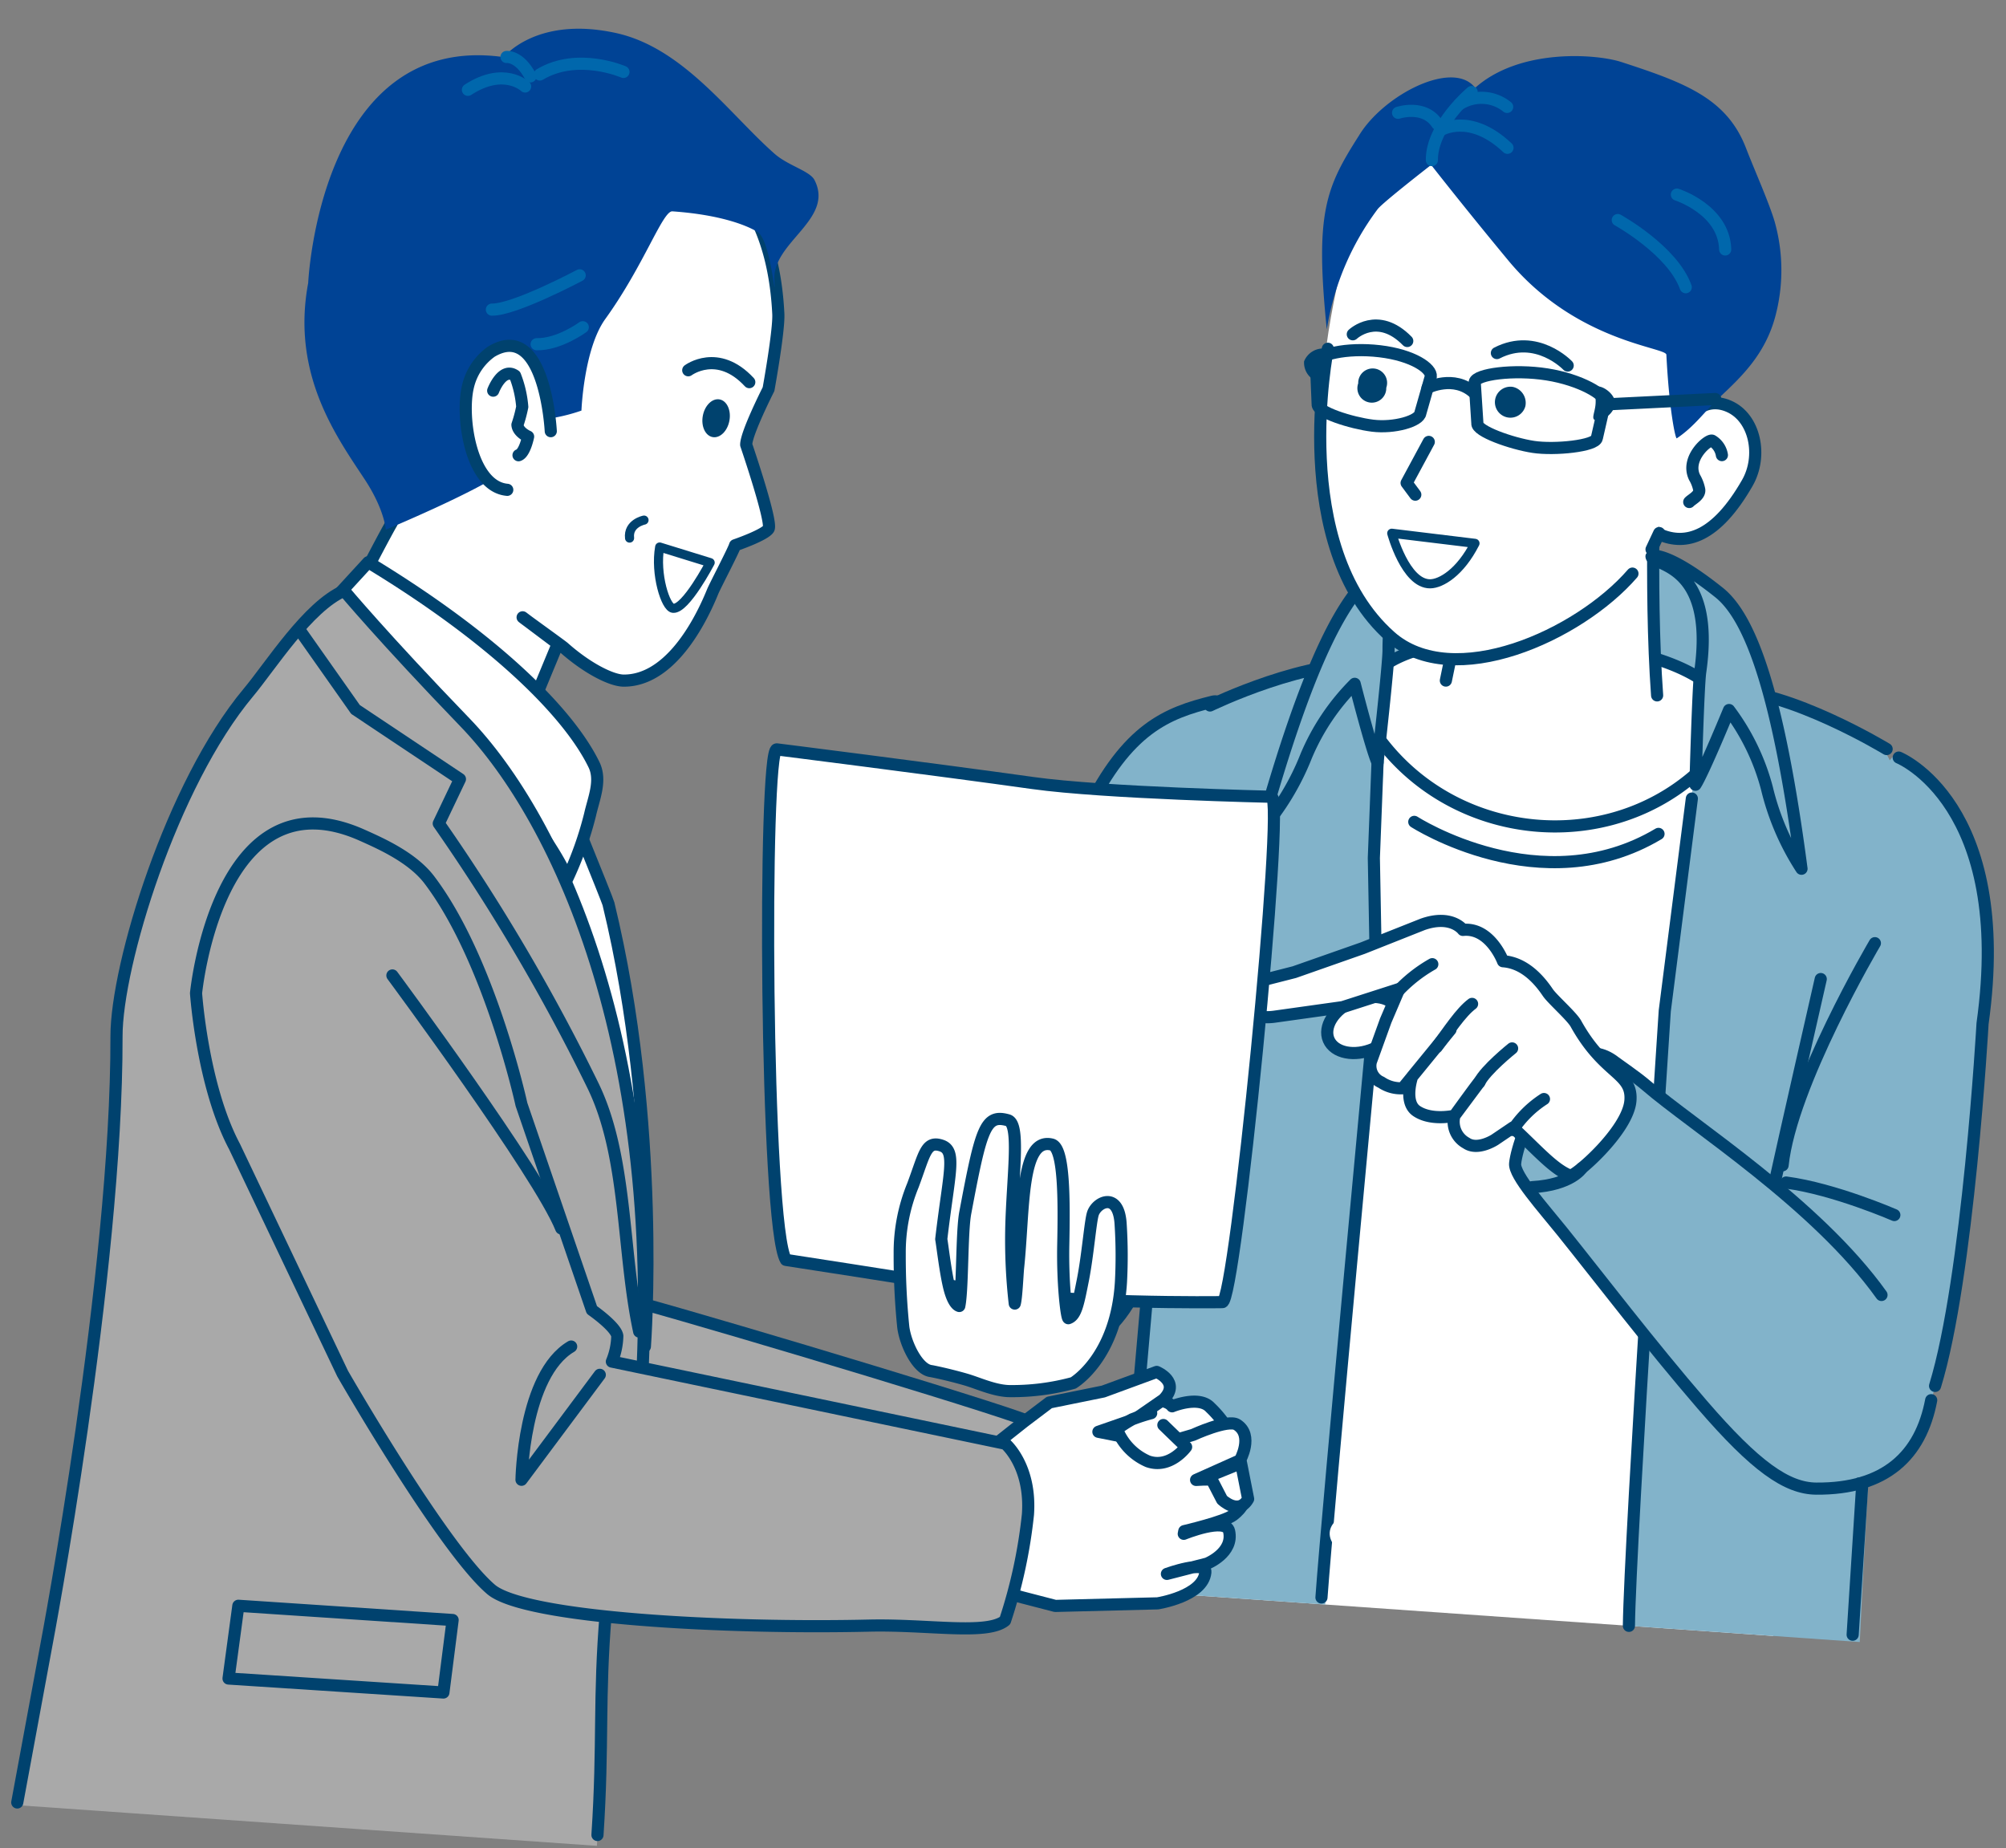<svg xmlns="http://www.w3.org/2000/svg" width="247.539" height="228.064" viewBox="0 0 247.539 228.064">
  <rect x="0" y="0" width="247.539" height="228.064" fill="#808080" stroke="none"/>
  <g id="Group_2889" data-name="Group 2889" transform="matrix(0.998, 0.07, -0.07, 0.998, -1522.857, -379.163)">
    <path id="Path_6614" data-name="Path 6614" d="M59.025,108.811c-.011,13.3,7.512,16.571,14.275,16.8,9.33.311,12.044-10.188,12.95-19.421.858-8.753,8.377-63.664,1.936-61.58-5.572,1.8-10.265,4.032-14.561,14.579-1.922,4.719-5.4,15.719-7.036,20.95-4.914,15.706-7.564,25.677-7.566,28.675" transform="translate(1612.055 302.811)" fill="#82b3ca" stroke="rgba(0,0,0,0)" stroke-width="1.5"/>
    <path id="Path_6615" data-name="Path 6615" d="M59.025,108.811c-.011,13.3,7.512,16.571,14.275,16.8,9.33.311,12.044-10.188,12.95-19.421.858-8.753,8.377-63.664,1.936-61.58-5.572,1.8-10.265,4.032-14.561,14.579-1.922,4.719-5.4,15.719-7.036,20.95C61.677,95.842,59.027,105.813,59.025,108.811Z" transform="translate(1612.055 302.811)" fill="none" stroke="#00426e" stroke-linecap="round" stroke-linejoin="round" stroke-width="1.497"/>
    <path id="Path_6616" data-name="Path 6616" d="M129.786,55.108H84.112L84.6,39.393s6.615-7.41,23.366-7.41,21.817,7.178,21.817,7.178Z" transform="translate(1633.453 292.092)" fill="#82b3ca" stroke="rgba(0,0,0,0)" stroke-width="1.5"/>
    <path id="Path_6617" data-name="Path 6617" d="M78.982,158.724h72.46l-.641-28.971,4.479-78.28a69.49,69.49,0,0,0-11.915-6.886,66.617,66.617,0,0,0-13.879-3.921c-3.176-.667-24.733-1.256-27.907-.315a97.809,97.809,0,0,0-12.526,4.078,131.86,131.86,0,0,0-13.9,7.043l4.473,78.035Z" transform="translate(1625.815 298.813)" fill="#fff" stroke="rgba(0,0,0,0)" stroke-width="1.5"/>
    <path id="Path_6618" data-name="Path 6618" d="M88.7,51.915s16.349,8.995,30.155-.628" transform="translate(1637.363 308.558)" fill="none" stroke="#00426e" stroke-linecap="round" stroke-linejoin="round" stroke-width="1.497"/>
    <path id="Path_6619" data-name="Path 6619" d="M130.255,48.086a6.687,6.687,0,0,1-1.671,3.491c-10.384,13.671-31.358,13.636-42.06.211-1.167-1.464-1.875-2.744-1.875-3.7,0-5.453,8.073-9.128,22.691-9.128s22.915,3.674,22.915,9.128" transform="translate(1633.91 298.042)" fill="#fff" stroke="rgba(0,0,0,0)" stroke-width="1.5"/>
    <path id="Path_6620" data-name="Path 6620" d="M130.255,48.086a6.687,6.687,0,0,1-1.671,3.491c-10.384,13.671-31.358,13.636-42.06.211-1.167-1.464-1.875-2.744-1.875-3.7,0-5.453,8.073-9.128,22.691-9.128S130.255,42.632,130.255,48.086Z" transform="translate(1633.91 298.042)" fill="none" stroke="#00426e" stroke-linecap="round" stroke-linejoin="round" stroke-width="1.497"/>
    <path id="Path_6621" data-name="Path 6621" d="M92.227,29.021c-.267,7.125.293,15.932-2.09,23.716h26.777c-2.266-7.417-2.181-16.4-2.52-23.716Z" transform="translate(1638.592 289.565)" fill="#fff" stroke="rgba(0,0,0,0)" stroke-width="1.5"/>
    <path id="Path_6622" data-name="Path 6622" d="M92.084,30.672c-.419,6.984-.973,14.377-1.946,21.171" transform="translate(1638.593 290.974)" fill="none" stroke="#00426e" stroke-linecap="round" stroke-linejoin="round" stroke-width="1.497"/>
    <path id="Path_6623" data-name="Path 6623" d="M103.184,30.672c.419,6.984.973,14.377,1.946,21.171" transform="translate(1649.721 290.974)" fill="none" stroke="#00426e" stroke-linecap="round" stroke-linejoin="round" stroke-width="1.497"/>
    <path id="Path_6624" data-name="Path 6624" d="M73.422,146.781c-.063,3.7-.159,7.31-.267,10.866h24.6c.411-26.123.926-70.107.226-84.077-.526-10.475-.213-32.44-.213-32.44-15.815,2.329-21.389,7.521-21.389,7.521-4.725,5.181-2.346,62.675-2.954,98.129" transform="translate(1624.107 299.894)" fill="#82b3ca" stroke="rgba(0,0,0,0)" stroke-width="1.5"/>
    <path id="Path_6625" data-name="Path 6625" d="M74.592,47.775s12.072-6.941,19.864-6.313" transform="translate(1625.333 300.142)" fill="none" stroke="#00426e" stroke-linecap="round" stroke-linejoin="round" stroke-width="1.497"/>
    <path id="Path_6626" data-name="Path 6626" d="M135.656,157.644c-.072-3.337-.143-6.719-.2-10.167-.606-35.516.536-94.112-4.2-99.305,0,0-5.181-4.714-21-7.041,0,0-1.823,4.53-2.544,13.167s-1.59,22.178-1.5,27.374c.226,13.451-.1,50.324.895,75.973Z" transform="translate(1652.299 299.894)" fill="#82b3ca" stroke="rgba(0,0,0,0)" stroke-width="1.5"/>
    <path id="Path_6627" data-name="Path 6627" d="M129.078,47.294s-12.526-6.46-20.318-5.83" transform="translate(1654.477 300.142)" fill="none" stroke="#00426e" stroke-linecap="round" stroke-linejoin="round" stroke-width="1.497"/>
    <path id="Path_6628" data-name="Path 6628" d="M111.834,36.8c-6.867-4.734-8.62-3.906-8.62-3.906,0,1.264,7.99.026,6.993,13.832-.132,1.8.385,13.931.385,13.931.852-1.531,3.489-9.482,3.489-9.482a27.854,27.854,0,0,1,5.329,9.274,31.833,31.833,0,0,0,4.957,9.628c-4.316-21.144-8.349-30.392-12.533-33.277" transform="translate(1649.746 292.822)" fill="#82b3ca" stroke="rgba(0,0,0,0)" stroke-width="1.5"/>
    <path id="Path_6629" data-name="Path 6629" d="M111.834,36.8c-6.867-4.734-8.62-3.906-8.62-3.906,0,1.264,7.99.026,6.993,13.832-.132,1.8.385,13.931.385,13.931.852-1.531,3.489-9.482,3.489-9.482a27.854,27.854,0,0,1,5.329,9.274,31.833,31.833,0,0,0,4.957,9.628C120.052,48.934,116.018,39.686,111.834,36.8Z" transform="translate(1649.746 292.822)" fill="none" stroke="#00426e" stroke-linecap="round" stroke-linejoin="round" stroke-width="1.497"/>
    <path id="Path_6630" data-name="Path 6630" d="M91.081,36.9c6.867-4.734,9.767-4.143,9.767-4.143,0,1.264-9.137.263-8.14,14.07.132,1.8-.385,13.931-.385,13.931-.852-1.531-3.489-9.482-3.489-9.482A27.854,27.854,0,0,0,83.5,60.545a31.834,31.834,0,0,1-4.957,9.628C82.864,49.028,86.9,39.78,91.081,36.9" transform="translate(1628.707 292.727)" fill="#82b3ca" stroke="rgba(0,0,0,0)" stroke-width="1.5"/>
    <path id="Path_6631" data-name="Path 6631" d="M91.081,36.9c6.867-4.734,9.767-4.143,9.767-4.143,0,1.264-9.137.263-8.14,14.07.132,1.8-.385,13.931-.385,13.931-.852-1.531-3.489-9.482-3.489-9.482A27.854,27.854,0,0,0,83.5,60.545a31.834,31.834,0,0,1-4.957,9.628C82.864,49.028,86.9,39.78,91.081,36.9Z" transform="translate(1628.707 292.727)" fill="none" stroke="#00426e" stroke-linecap="round" stroke-linejoin="round" stroke-width="1.497"/>
    <path id="Path_6632" data-name="Path 6632" d="M72.828,139.159l.825-47.691.141-29.4" transform="translate(1623.829 317.752)" fill="none" stroke="#00426e" stroke-linecap="round" stroke-linejoin="round" stroke-width="1.497"/>
    <path id="Path_6633" data-name="Path 6633" d="M85.982,47.852l.371,11.785,1.462,16.482s-1.525,64.474-1.525,74.956" transform="translate(1635.048 305.627)" fill="none" stroke="#00426e" stroke-linecap="round" stroke-linejoin="round" stroke-width="1.497"/>
    <path id="Path_6634" data-name="Path 6634" d="M121.8,139.386l-.306-48.318-.141-29.514" transform="translate(1665.217 317.315)" fill="none" stroke="#00426e" stroke-linecap="round" stroke-linejoin="round" stroke-width="1.497"/>
    <path id="Path_6635" data-name="Path 6635" d="M107.713,48.786l-1.5,26.355s.28,65.493.895,75.975" transform="translate(1652.302 306.424)" fill="none" stroke="#00426e" stroke-linecap="round" stroke-linejoin="round" stroke-width="1.497"/>
    <path id="Path_6636" data-name="Path 6636" d="M113.513,126.744c-1.934-13.588,6.222-75.164,12.782-81.788,0,0,16.034,6.37,13.147,32.277,0,0,.7,8.412.467,12.7-.687,12.886-.858,22.71-4,36.2-3.135,13.471-22.971,8.516-22.4.611" transform="translate(1658.284 303.157)" fill="#82b3ca" stroke="rgba(0,0,0,0)" stroke-width="1.5"/>
    <path id="Path_6637" data-name="Path 6637" d="M114.288,85.926c.9-6.152,3.952-25.756,3.952-25.756" transform="translate(1659.192 316.134)" fill="none" stroke="#00426e" stroke-linecap="round" stroke-linejoin="round" stroke-width="1.497"/>
    <path id="Path_6638" data-name="Path 6638" d="M124.194,57.535s-9.107,18.218-9.439,28.124" transform="translate(1659.59 313.887)" fill="none" stroke="#00426e" stroke-linecap="round" stroke-linejoin="round" stroke-width="1.497"/>
    <path id="Path_6639" data-name="Path 6639" d="M120.568,45.1s14.5,4.692,12.609,32.006c0,0,.424,31.5-2.715,44.991" transform="translate(1664.548 303.282)" fill="none" stroke="#00426e" stroke-linecap="round" stroke-linejoin="round" stroke-width="1.497"/>
    <path id="Path_6640" data-name="Path 6640" d="M124.4,110.4c5.3,4.5,8.359,6.385,11.985,6.159,8.5-.534,11.451-2.963,12.27-9.867,1.34-11.307-2.859-12.85-18.2-25.139-11.52-9.228-19.008-13.51-20.712-14.246-9.052-3.9-13.94,5.616-12.7,13.608.2,1.279,2.65,3.53,6.376,7.16,5.513,5.37,13.591,16.058,20.985,22.325" transform="translate(1644.321 321.451)" fill="#82b3ca" stroke="rgba(0,0,0,0)" stroke-width="1.5"/>
    <path id="Path_6641" data-name="Path 6641" d="M143.2,93.4c-8.835-10.69-24.626-19.171-30.739-23.736-1.282-.96-3.76-2.407-4.026-2.589-6.806-4.618-11.349,9.8-11.449,13.315-.043,1.466,3.841,5.214,6.317,7.888,5.229,5.646,11.787,13.121,18.8,20.179,7.08,7.128,11.12,9.559,14.746,9.332,8.505-.534,12.554-4.97,13.373-11.874" transform="translate(1644.434 321.25)" fill="none" stroke="#00426e" stroke-linecap="round" stroke-linejoin="round" stroke-width="1.497"/>
    <path id="Path_6642" data-name="Path 6642" d="M128.669,76.908s-7.616-2.7-13.6-3.065" transform="translate(1659.855 327.796)" fill="none" stroke="#00426e" stroke-linecap="round" stroke-linejoin="round" stroke-width="1.497"/>
    <path id="Path_6643" data-name="Path 6643" d="M84.149,69.119c.812,1.568,3.317,1.885,5.6.706s3.472-3.408,2.661-4.975-3.317-1.885-5.6-.706-3.472,3.408-2.661,4.975" transform="translate(1633.268 318.917)" fill="#fff" stroke="rgba(0,0,0,0)" stroke-width="1.5"/>
    <path id="Path_6644" data-name="Path 6644" d="M84.149,69.119c.812,1.568,3.317,1.885,5.6.706s3.472-3.408,2.661-4.975-3.317-1.885-5.6-.706S83.338,67.552,84.149,69.119Z" transform="translate(1633.268 318.917)" fill="none" stroke="#00426e" stroke-linecap="round" stroke-linejoin="round" stroke-width="1.497"/>
    <path id="Path_6645" data-name="Path 6645" d="M78.238,67.625,84.2,65.65l8.209-3.545,7.171-3.443c3.463-1.5,5,.337,5,.337,3.33-.58,5.2,3.508,5.2,3.508,1.784.007,3.767.884,5.787,3.469.615.786,3.141,2.692,3.726,3.593,3.943,6.065,7.364,5.511,7.367,8.948.006,3.752-6.231,9.948-6.78,9.784-2.083-.634-4.338-2.928-7.445-5.42l-2.114,1.657s-2.016,1.532-3.487.661a2.988,2.988,0,0,1-1.7-3.261l2.772-4.323c.428-.838-2.772,4.323-2.772,4.323s-2.761.854-4.688-.252c-1.72-.986-.852-4.2-.852-4.2l4.312-6.1L98.531,79a4.275,4.275,0,0,1-2.7-.55,2.189,2.189,0,0,1-1.442-2.444l1.469-5.179,1.392-4.015-6.81,2.728L82.153,71.3c-4.668.986-3.915-3.678-3.915-3.678" transform="translate(1628.404 314.347)" fill="#fff" stroke="rgba(0,0,0,0)" stroke-width="1.5"/>
    <path id="Path_6646" data-name="Path 6646" d="M78.238,67.625,84.2,65.65l8.209-3.545,7.171-3.443c3.463-1.5,5,.337,5,.337,3.33-.58,5.2,3.508,5.2,3.508,1.784.007,3.767.884,5.787,3.469.615.786,3.141,2.692,3.726,3.593,3.943,6.065,7.364,5.511,7.367,8.948.006,3.752-6.231,9.948-6.78,9.784-2.083-.634-4.338-2.928-7.445-5.42l-2.114,1.657s-2.016,1.532-3.487.661a2.988,2.988,0,0,1-1.7-3.261l2.772-4.323c.428-.838-2.772,4.323-2.772,4.323s-2.761.854-4.688-.252c-1.72-.986-.852-4.2-.852-4.2l4.312-6.1L98.531,79a4.275,4.275,0,0,1-2.7-.55,2.189,2.189,0,0,1-1.442-2.444l1.469-5.179,1.392-4.015-6.81,2.728L82.153,71.3C77.485,72.289,78.238,67.625,78.238,67.625Z" transform="translate(1628.404 314.347)" fill="none" stroke="#00426e" stroke-linecap="round" stroke-linejoin="round" stroke-width="1.497"/>
    <path id="Path_6647" data-name="Path 6647" d="M104.164,73.842s-1.115,2.142-5.933,2.761" transform="translate(1645.496 327.796)" fill="none" stroke="#00426e" stroke-linecap="round" stroke-linejoin="round" stroke-width="1.497"/>
    <path id="Path_6648" data-name="Path 6648" d="M100.243,69.427A13.032,13.032,0,0,0,96.674,73.5" transform="translate(1644.168 324.029)" fill="none" stroke="#00426e" stroke-linecap="round" stroke-linejoin="round" stroke-width="1.497"/>
    <path id="Path_6649" data-name="Path 6649" d="M92.437,60.993a17.969,17.969,0,0,0-4.082,3.735" transform="translate(1637.072 316.836)" fill="none" stroke="#00426e" stroke-linecap="round" stroke-linejoin="round" stroke-width="1.497"/>
    <path id="Path_6650" data-name="Path 6650" d="M95.211,63.444c-1.327,1.138-2.653,3.558-3.969,5.608" transform="translate(1639.535 318.926)" fill="none" stroke="#00426e" stroke-linecap="round" stroke-linejoin="round" stroke-width="1.497"/>
    <path id="Path_6651" data-name="Path 6651" d="M97.973,66.213s-3.08,2.837-3.743,4.459" transform="translate(1642.083 321.289)" fill="none" stroke="#00426e" stroke-linecap="round" stroke-linejoin="round" stroke-width="1.497"/>
    <path id="Path_6652" data-name="Path 6652" d="M105.8,113.944s-19.254,1.642-31.248.541c-9.063-.832-22.819-1.97-22.819-1.97-2.846-3.926-7.21-62.73-5.537-62.73-1.054-.07,19.847,1.1,31.813,1.929,8.863.615,29.49-.371,29.49-.371,1.675,0-.107,62.6-1.7,62.6" transform="translate(1600.796 307.274)" fill="#fff" stroke="rgba(0,0,0,0)" stroke-width="1.5"/>
    <path id="Path_6653" data-name="Path 6653" d="M105.8,113.944s-19.254,1.642-31.248.541c-9.063-.832-22.819-1.97-22.819-1.97-2.846-3.926-7.21-62.73-5.537-62.73-1.054-.07,19.847,1.1,31.813,1.929,8.863.615,29.49-.371,29.49-.371C109.174,51.344,107.392,113.944,105.8,113.944Z" transform="translate(1600.796 307.274)" fill="none" stroke="#00426e" stroke-linecap="round" stroke-linejoin="round" stroke-width="1.497"/>
    <path id="Path_6654" data-name="Path 6654" d="M61.442,104.9c-1.629-.067-3.358-3.059-3.787-5.146a86.522,86.522,0,0,1-1.078-9.026,21.747,21.747,0,0,1,1.038-8.533c1.16-3.917,1.2-5.618,3.143-5.134,1.986.493,1.186,3.326.806,11.521.187.71.847,4.282,1.468,6.083.645,1.87,1.247,1.957,1.327,1.983.287-2.042-.348-9.1-.07-11.5,1.219-10.5,1.607-12.363,4.442-11.772,1.508.315,1.11,6.118,1.312,12.207A69.381,69.381,0,0,0,71.164,95.87c.156-.715.074-3.669.1-4.453.252-7.08-.849-16.078,3.072-15.431,1.592.261,2.023,6.895,2.287,12.2.239,4.844,1.036,8.907,1.256,9.024.913-.378,1.09-1.873,1.456-4.766.4-3.144.419-7.306.669-8.316.372-1.5,3.035-3.011,3.519,1.193a60.321,60.321,0,0,1,.521,6.986c.1,9.352-5,12.828-5,12.828a28.65,28.65,0,0,1-7.938,1.562c-1.881.033-3.789-.736-5.385-1.073-2.5-.526-4.269-.726-4.28-.726" transform="translate(1609.899 327.316)" fill="#fff" stroke="rgba(0,0,0,0)" stroke-width="1.5"/>
    <path id="Path_6655" data-name="Path 6655" d="M61.442,104.9c-1.629-.067-3.358-3.059-3.787-5.146a86.522,86.522,0,0,1-1.078-9.026,21.747,21.747,0,0,1,1.038-8.533c1.16-3.917,1.2-5.618,3.143-5.134,1.986.493,1.186,3.326.806,11.521.187.71.847,4.282,1.468,6.083.645,1.87,1.247,1.957,1.327,1.983.287-2.042-.348-9.1-.07-11.5,1.219-10.5,1.607-12.363,4.442-11.772,1.508.315,1.11,6.118,1.312,12.207A69.381,69.381,0,0,0,71.164,95.87c.156-.715.074-3.669.1-4.453.252-7.08-.849-16.078,3.072-15.431,1.592.261,2.023,6.895,2.287,12.2.239,4.844,1.036,8.907,1.256,9.024.913-.378,1.09-1.873,1.456-4.766.4-3.144.419-7.306.669-8.316.372-1.5,3.035-3.011,3.519,1.193a60.321,60.321,0,0,1,.521,6.986c.1,9.352-5,12.828-5,12.828a28.65,28.65,0,0,1-7.938,1.562c-1.881.033-3.789-.736-5.385-1.073C63.223,105.1,61.453,104.9,61.442,104.9Z" transform="translate(1609.899 327.316)" fill="none" stroke="#00426e" stroke-linecap="round" stroke-linejoin="round" stroke-width="1.497"/>
    <path id="Path_6656" data-name="Path 6656" d="M105.019,28.026c-1.282,3.6-3.947,9.852-.623,11.036s6.965-.137,10.336-7.1c1.668-3.443.4-8.086-2.926-9.271s-5.505,1.733-6.787,5.337" transform="translate(1649.385 283.937)" fill="#fff" stroke="rgba(0,0,0,0)" stroke-width="1.5"/>
    <path id="Path_6657" data-name="Path 6657" d="M105.019,28.026c-1.282,3.6-3.947,9.852-.623,11.036s6.965-.137,10.336-7.1c1.668-3.443.4-8.086-2.926-9.271S106.3,24.422,105.019,28.026Z" transform="translate(1649.385 283.937)" fill="none" stroke="#00426e" stroke-linecap="round" stroke-linejoin="round" stroke-width="1.497"/>
    <path id="Path_6658" data-name="Path 6658" d="M109.08,26.621a2.533,2.533,0,0,0-1.316-1.683c-.437-.219-3.172,2.363-1.857,4.66a4.808,4.808,0,0,1,.684,1.482c.141.7-.852,1.249-1.125,1.594" transform="translate(1651.668 286.072)" fill="none" stroke="#00426e" stroke-linecap="round" stroke-miterlimit="10" stroke-width="1.497"/>
    <path id="Path_6659" data-name="Path 6659" d="M106.933,2.529C97.372,1.706,86.884,6.8,82.649,22.1c0,0-10.052,42.381,13.764,51.012,0,0,16.791,2.828,25.89-15.365,0,0,5.388-15.426,6.626-29.562.676-7.736-1.071-23.859-21.995-25.66" transform="translate(1630.408 266.897)" fill="#fff" stroke="rgba(0,0,0,0)" stroke-width="1.5"/>
    <line id="Line_1068" data-name="Line 1068" x1="0.802" y2="2.079" transform="translate(1752.905 322.824)" fill="none" stroke="#00426e" stroke-linecap="round" stroke-linejoin="round" stroke-width="1.497"/>
    <path id="Path_6660" data-name="Path 6660" d="M80.909,20.613S77.707,45.215,91.1,55.5c8.17,6.274,23.151-1.753,29.23-9.849" transform="translate(1630.435 282.394)" fill="none" stroke="#00426e" stroke-linecap="round" stroke-linejoin="round" stroke-width="1.497"/>
    <path id="Path_6661" data-name="Path 6661" d="M95.886,24.556a1.911,1.911,0,1,1-1.712-2.268,2.017,2.017,0,0,1,1.712,2.268" transform="translate(1640.259 283.817)" fill="#00426e" stroke="rgba(0,0,0,0)" stroke-width="1.5"/>
    <path id="Path_6662" data-name="Path 6662" d="M86.427,23.973a1.782,1.782,0,1,1-3.489-.3,1.782,1.782,0,1,1,3.489.3" transform="translate(1632.444 283.331)" fill="#00426e" stroke="rgba(0,0,0,0)" stroke-width="1.5"/>
    <path id="Path_6663" data-name="Path 6663" d="M82.345,20.127s2.852-3.111,6.758.356" transform="translate(1631.946 280.886)" fill="none" stroke="#00426e" stroke-linecap="round" stroke-linejoin="round" stroke-width="1.497"/>
    <path id="Path_6664" data-name="Path 6664" d="M100.82,21.527s-4.1-3.777-8.82-.923" transform="translate(1640.181 281.476)" fill="none" stroke="#00426e" stroke-linecap="round" stroke-linejoin="round" stroke-width="1.497"/>
    <path id="Path_6665" data-name="Path 6665" d="M88.983,26.329l-2.372,5.246,1.169,1.364" transform="translate(1635.585 287.269)" fill="none" stroke="#00426e" stroke-linecap="round" stroke-linejoin="round" stroke-width="1.497"/>
    <path id="Path_6666" data-name="Path 6666" d="M96.189,33.092c-1.573,3.709-3.823,5.258-5.166,5.366-3.046.241-5.166-5.892-5.166-5.892Z" transform="translate(1634.942 292.589)" fill="#fff" stroke="rgba(0,0,0,0)" stroke-width="1.5"/>
    <path id="Path_6667" data-name="Path 6667" d="M96.189,33.092c-1.573,3.709-3.823,5.258-5.166,5.366-3.046.241-5.166-5.892-5.166-5.892Z" transform="translate(1634.942 292.589)" fill="none" stroke="#00426e" stroke-linecap="round" stroke-linejoin="round" stroke-width="1.123"/>
    <path id="Path_6668" data-name="Path 6668" d="M136.393,29.72a22.086,22.086,0,0,0-1.025-11.053c-.876-2.329-2.883-6.07-4.16-8.792-2.8-5.961-8.114-7.5-16.073-9.491-3.059-.765-12.569-.88-17.759,4.44C94.416,1.474,86.16,6.482,83.491,11.7c-3.632,6.689-4.764,9.874-2.288,24.115a33.558,33.558,0,0,1,5.223-15.226c.595-.889,6.2-5.9,6.2-5.9s4.545,5.046,10.3,11.073c9.039,9.476,20.166,9.315,20.279,10.247.838,6.906,1.859,10.314,2,10.2,2.066-1.59,3.209-3.565,4.9-5.4,2.659-2.87,5.494-5.963,6.285-11.09" transform="translate(1629.844 264.811)" fill="#004395" stroke="rgba(0,0,0,0)" stroke-width="1.5"/>
    <path id="Path_6669" data-name="Path 6669" d="M99.408,10.718s7,3.245,8.942,7.677" transform="translate(1646.5 273.954)" fill="none" stroke="#0067ac" stroke-linecap="round" stroke-linejoin="round" stroke-width="1.497"/>
    <path id="Path_6670" data-name="Path 6670" d="M103.214,8.752s5.942,1.445,6.419,6.335" transform="translate(1649.746 272.277)" fill="none" stroke="#0067ac" stroke-linecap="round" stroke-linejoin="round" stroke-width="1.497"/>
    <path id="Path_6671" data-name="Path 6671" d="M91.1,2.9s-4.647,4.455-4.306,8.718" transform="translate(1635.724 267.283)" fill="none" stroke="#0067ac" stroke-linecap="round" stroke-linejoin="round" stroke-width="1.497"/>
    <path id="Path_6672" data-name="Path 6672" d="M84.319,4.788s3.157-1.314,4.918,1.03" transform="translate(1633.63 268.583)" fill="none" stroke="#0067ac" stroke-linecap="round" stroke-linejoin="round" stroke-width="1.497"/>
    <path id="Path_6673" data-name="Path 6673" d="M87.2,5.949s3.428-2.54,8.429,1.562" transform="translate(1636.085 269.223)" fill="none" stroke="#0067ac" stroke-linecap="round" stroke-linejoin="round" stroke-width="1.497"/>
    <path id="Path_6674" data-name="Path 6674" d="M88.357,4.219a5.037,5.037,0,0,1,5.889-.083" transform="translate(1637.074 267.569)" fill="none" stroke="#0067ac" stroke-linecap="round" stroke-linejoin="round" stroke-width="1.497"/>
    <line id="Line_1069" data-name="Line 1069" x1="12.98" y2="1.554" transform="translate(1746.47 305.85)" fill="none" stroke="#00426e" stroke-linecap="round" stroke-linejoin="round" stroke-width="1.497"/>
    <path id="Path_6675" data-name="Path 6675" d="M87.56,23.1s3.111-1.878,5.748.2" transform="translate(1636.394 283.853)" fill="none" stroke="#00426e" stroke-linecap="round" stroke-linejoin="round" stroke-width="1.497"/>
    <path id="Path_6676" data-name="Path 6676" d="M98.868,24.018c0,1.152-.506,2.018.235,2.02a2.535,2.535,0,0,0,2.183-2.112c0-1.152-1.436-2.064-2.177-2.066s-.239,1.006-.241,2.159" transform="translate(1645.895 283.456)" fill="#00426e" stroke="rgba(0,0,0,0)" stroke-width="1.5"/>
    <path id="Path_6677" data-name="Path 6677" d="M87.541,29.767c2.679.146,5.711-.971,5.772-1.957l.969-4.59c.061-.986-2.34-2.472-6.5-2.672s-7.688.967-7.749,1.953L80.6,27.59C80.542,28.576,84.862,29.621,87.541,29.767Z" transform="translate(1629.97 282.319)" fill="none" stroke="#00426e" stroke-linecap="round" stroke-linejoin="round" stroke-width="1.497"/>
    <path id="Path_6678" data-name="Path 6678" d="M98.429,30.37c-2.674-.217-7.173-1.443-7.084-2.425l-.682-5.036c.089-.982,4.675-1.938,8.827-1.575s7.464,2,7.375,2.98l-.691,4.419C106.085,29.716,101.1,30.587,98.429,30.37Z" transform="translate(1639.041 282.94)" fill="none" stroke="#00426e" stroke-linecap="round" stroke-linejoin="round" stroke-width="1.497"/>
    <path id="Path_6679" data-name="Path 6679" d="M81.624,22.788c-.174,1.142.195,2.066-.539,1.966a2.478,2.478,0,0,1-1.842-2.383A2.521,2.521,0,0,1,81.71,20.62c.734.1.085,1.027-.085,2.168" transform="translate(1629.287 282.392)" fill="#00426e" stroke="rgba(0,0,0,0)" stroke-width="1.5"/>
    <path id="Path_6680" data-name="Path 6680" d="M39.957,90.066l2.472-9.63,2.249-6.724-4.553-2.946c.352.259,5.01,3.124,5.337,3.376,3.087,2.375,6.165,3.634,7.632,3.541,5.251-.334,8.563-6.732,10.2-11.742.23-.7,2.262-5.342,2.35-5.872,0,0,3.522-1.488,3.978-2.311s-3.476-10.147-3.476-10.147c-.113-1.4,2.268-7.041,2.268-7.041s.8-7.276.554-9.341C66.688,12.255,53.991,10.1,44.795,8.892,29.389,6.869,23.184,21.75,23.184,21.75c-5.735,11.664.017,38.537.017,38.537s-.6,1.153-3.461,7.784a39.957,39.957,0,0,1-4.786,8.67l9.949,6.22Z" transform="translate(1574.463 272.235)" fill="#fff" stroke="rgba(0,0,0,0)" stroke-width="1.5"/>
    <path id="Path_6681" data-name="Path 6681" d="M39.957,90.066l2.472-9.63,2.249-6.724-4.553-2.946c.352.259,5.01,3.124,5.337,3.376,3.087,2.375,6.165,3.634,7.632,3.541,5.251-.334,8.563-6.732,10.2-11.742.23-.7,2.262-5.342,2.35-5.872,0,0,3.522-1.488,3.978-2.311s-3.476-10.147-3.476-10.147c-.113-1.4,2.268-7.041,2.268-7.041s.8-7.276.554-9.341C66.688,12.255,53.991,10.1,44.795,8.892,29.389,6.869,23.184,21.75,23.184,21.75c-5.735,11.664.017,38.537.017,38.537s-.6,1.153-3.461,7.784a39.957,39.957,0,0,1-4.786,8.67l9.949,6.22Z" transform="translate(1574.463 272.235)" fill="none" stroke="#00426e" stroke-linecap="round" stroke-linejoin="round" stroke-width="1.497"/>
    <path id="Path_6682" data-name="Path 6682" d="M39.574,28.973c-.148,1.3.474,2.431,1.388,2.537s1.777-.862,1.925-2.159-.474-2.431-1.388-2.537-1.777.862-1.925,2.159" transform="translate(1595.446 287.677)" fill="#00426e" stroke="rgba(0,0,0,0)" stroke-width="1.5"/>
    <path id="Path_6683" data-name="Path 6683" d="M38.384,25.523s3.432-2.986,7.614.934" transform="translate(1594.449 285.653)" fill="none" stroke="#00426e" stroke-linecap="round" stroke-linejoin="round" stroke-width="1.497"/>
    <path id="Path_6684" data-name="Path 6684" d="M34.934,7.017s3.63-5.392,13.584-3.939c8.431,1.229,14.685,9,20.59,13.5,1.751,1.336,4.475,1.8,5.125,2.878,2.815,4.647-4.6,7.983-4.078,12.546.434,3.8-.695-4.71-2.489-5.668-1.153-.613-4.425-1.8-10.647-1.8-1.206,0-3.015,6.863-7.327,13.825-2.387,3.854-2.144,11.475-2.144,11.475a21.9,21.9,0,0,1-4.493,1.382s.3,2.687-4.442,6.728c-3.3,2.813-14.108,8.231-14.108,8.231s-.324-2.45-3-5.966C17.737,55.268,11.5,47.947,12.825,36.493c0,0-.776-31.083,22.109-29.477" transform="translate(1572.493 267.225)" fill="#004395" stroke="rgba(0,0,0,0)" stroke-width="1.5"/>
    <path id="Path_6685" data-name="Path 6685" d="M24.858,5.071s1.555-.311,3.111,2.18" transform="translate(1582.912 269.126)" fill="none" stroke="#0067ac" stroke-linecap="round" stroke-linejoin="round" stroke-width="1.497"/>
    <path id="Path_6686" data-name="Path 6686" d="M37.417,5.825S31.61,3.751,27.152,6.862" transform="translate(1584.869 269.203)" fill="none" stroke="#0067ac" stroke-linecap="round" stroke-linejoin="round" stroke-width="1.497"/>
    <path id="Path_6687" data-name="Path 6687" d="M29.46,7.308S26.7,5,22.448,8.212" transform="translate(1580.856 270.359)" fill="none" stroke="#0067ac" stroke-linecap="round" stroke-linejoin="round" stroke-width="1.497"/>
    <path id="Path_6688" data-name="Path 6688" d="M33.727,22.655s-2.765,2.35-5.531,2.489" transform="translate(1585.759 284.135)" fill="none" stroke="#0067ac" stroke-linecap="round" stroke-linejoin="round" stroke-width="1.497"/>
    <path id="Path_6689" data-name="Path 6689" d="M35.571,19.223S27.829,24.061,25.063,24.2" transform="translate(1583.087 281.208)" fill="none" stroke="#0067ac" stroke-linecap="round" stroke-linejoin="round" stroke-width="1.497"/>
    <path id="Path_6690" data-name="Path 6690" d="M43.681,38.375s-2.6,5.97-4.165,5.942c-.939-.013-2.535-4.073-2.183-7.426Z" transform="translate(1593.51 296.278)" fill="#fff" stroke="rgba(0,0,0,0)" stroke-width="1.5"/>
    <path id="Path_6691" data-name="Path 6691" d="M43.681,38.375s-2.6,5.97-4.165,5.942c-.939-.013-2.535-4.073-2.183-7.426Z" transform="translate(1593.51 296.278)" fill="none" stroke="#00426e" stroke-linecap="round" stroke-linejoin="round" stroke-width="1.123"/>
    <path id="Path_6692" data-name="Path 6692" d="M36.911,35.177s-1.962.537-1.623,2.337" transform="translate(1591.775 294.816)" fill="none" stroke="#00426e" stroke-linecap="round" stroke-linejoin="round" stroke-width="1.123"/>
    <path id="Path_6693" data-name="Path 6693" d="M24.045,33.98c.823,4.358,3.982,8.14,6.735,8.042s3.767-4.771,3.608-9.2-3.269-8.765-5.4-8.357c-5.092.973-5.787,5.064-4.946,9.519" transform="translate(1581.961 285.653)" fill="#fff" stroke="rgba(0,0,0,0)" stroke-width="1.5"/>
    <path id="Path_6694" data-name="Path 6694" d="M25.528,28.311s.906-3.015,2.561-2.035a13.385,13.385,0,0,1,1.154,3.776,17.536,17.536,0,0,1-.437,2.253c.128.917,1.414,1.358,1.414,1.358s-.265,2.081-1.019,2.374" transform="translate(1583.483 287.057)" fill="none" stroke="#00426e" stroke-linecap="round" stroke-linejoin="round" stroke-width="1.497"/>
    <path id="Path_6695" data-name="Path 6695" d="M34.466,34.378s-1.658-13.688-8-9.272a7.313,7.313,0,0,0-2.579,4.519c-.628,3.739,1.2,12.271,5.731,12.345" transform="translate(1581.979 285.478)" fill="none" stroke="#00426e" stroke-linecap="round" stroke-linejoin="round" stroke-width="1.497"/>
    <path id="Path_6696" data-name="Path 6696" d="M89.666,98.549c-.406-.608-37.257-8.946-49.285-11.374l-1.934,22.568c14.164.56,48.651,7.518,48.651,7.518,1.247-7.045,3.156-17.831,2.568-18.712" transform="translate(1594.503 339.168)" fill="#a9a9a9" stroke="rgba(0,0,0,0)" stroke-width="1.5"/>
    <path id="Path_6697" data-name="Path 6697" d="M89.666,98.549c-.406-.608-37.257-8.946-49.285-11.374l-1.934,22.568c14.164.56,48.651,7.518,48.651,7.518C88.345,110.215,90.254,99.429,89.666,98.549Z" transform="translate(1594.503 339.168)" fill="none" stroke="#00426e" stroke-linecap="round" stroke-linejoin="round" stroke-width="1.497"/>
    <path id="Path_6698" data-name="Path 6698" d="M34.175,52.882s6.976,14.181,7.145,14.712c8.468,26.581,8.3,54.153,8.3,54.153L28.833,61.417Z" transform="translate(1586.302 309.918)" fill="#fff" stroke="rgba(0,0,0,0)" stroke-width="1.5"/>
    <path id="Path_6699" data-name="Path 6699" d="M34.175,52.882s6.976,14.181,7.145,14.712c8.468,26.581,8.3,54.153,8.3,54.153L28.833,61.417Z" transform="translate(1586.302 309.918)" fill="none" stroke="#00426e" stroke-linecap="round" stroke-linejoin="round" stroke-width="1.497"/>
    <path id="Path_6700" data-name="Path 6700" d="M20.4,39.259,15.245,45.73s25.669,18.22,32.4,30.687a42.886,42.886,0,0,0,2.227-8c.315-2.068,1.138-4.316.054-6.2C46.336,55.991,36.5,47.523,20.4,39.259" transform="translate(1574.713 298.298)" fill="#fff" stroke="rgba(0,0,0,0)" stroke-width="1.5"/>
    <path id="Path_6701" data-name="Path 6701" d="M20.4,39.259,15.245,45.73s25.669,18.22,32.4,30.687a42.886,42.886,0,0,0,2.227-8c.315-2.068,1.138-4.316.054-6.2C46.336,55.991,36.5,47.523,20.4,39.259Z" transform="translate(1574.713 298.298)" fill="none" stroke="#00426e" stroke-linecap="round" stroke-linejoin="round" stroke-width="1.497"/>
    <path id="Path_6702" data-name="Path 6702" d="M.157,193.508h72.33c-.048-11.407-1.073-18.053-.921-28.847.124-8.8,2.461-21.915,2.461-21.915.808-47.009-15.144-75.222-27.47-86.323C35.8,46.736,30.551,41.262,30.551,41.262c-4.334,2.268-8.4,9.9-10.907,13.362C11,66.568,5.762,89.3,6.4,98.068c2.107,29.186-5.17,87.809-5.17,87.809Z" transform="translate(1561.843 300.006)" fill="#a9a9a9" stroke="rgba(0,0,0,0)" stroke-width="1.5"/>
    <path id="Path_6703" data-name="Path 6703" d="M72.17,192.167c-.048-11.407-1.045-16.712-.895-27.505.124-8.8,2.461-21.915,2.461-21.915.808-47.009-15.144-75.223-27.47-86.324C35.511,46.736,30.259,41.262,30.259,41.262c-4.334,2.268-8.4,9.9-10.907,13.362C10.711,66.568,5.47,89.3,6.1,98.068c2.109,29.186-3.369,75.426-3.369,75.426L.5,193.173" transform="translate(1562.135 300.006)" fill="none" stroke="#00426e" stroke-linecap="round" stroke-linejoin="round" stroke-width="1.497"/>
    <path id="Path_6704" data-name="Path 6704" d="M41.02,109.1l-.51,9-26.558.133.58-9.035Z" transform="translate(1573.609 357.873)" fill="#a9a9a9" stroke="rgba(0,0,0,0)" stroke-width="1.5"/>
    <path id="Path_6705" data-name="Path 6705" d="M41.02,109.1l-.51,9-26.558.133.58-9.035Z" transform="translate(1573.609 357.873)" fill="none" stroke="#00426e" stroke-linecap="round" stroke-linejoin="round" stroke-width="1.497"/>
    <path id="Path_6706" data-name="Path 6706" d="M13.8,44.1l7.538,9.252,13.451,7.669-2.22,5.644A242.578,242.578,0,0,1,53.723,97.446c4.953,8.457,5.073,20.282,7.89,30" transform="translate(1573.481 302.428)" fill="none" stroke="#00426e" stroke-linecap="round" stroke-linejoin="round" stroke-width="1.497"/>
    <path id="Path_6707" data-name="Path 6707" d="M86.392,101.105c0,2.446,4.684,4.431,10.464,4.431s10.462-1.985,10.462-4.431-4.684-4.13-10.462-4.13-10.464,1.684-10.464,4.13" transform="translate(1635.398 347.527)" fill="#fff" stroke="rgba(0,0,0,0)" stroke-width="1.5"/>
    <path id="Path_6708" data-name="Path 6708" d="M85.314,91.73c-1.492-1.416-4.7.185-4.7.185-1.342-1.49-6.374.206-6.374.206l-5.086,4.473,14.516,3.372,3.133-.843a5.624,5.624,0,0,0,2.653-1.3,13.143,13.143,0,0,0-4.147-6.089" transform="translate(1620.698 342.555)" fill="#fff" stroke="rgba(0,0,0,0)" stroke-width="1.5"/>
    <path id="Path_6709" data-name="Path 6709" d="M85.314,91.73c-1.492-1.416-4.7.185-4.7.185-1.342-1.49-6.374.206-6.374.206l-5.086,4.473,14.516,3.372,3.133-.843a5.624,5.624,0,0,0,2.653-1.3A13.143,13.143,0,0,0,85.314,91.73Z" transform="translate(1620.698 342.555)" fill="none" stroke="#00426e" stroke-linecap="round" stroke-linejoin="round" stroke-width="1.497"/>
    <path id="Path_6710" data-name="Path 6710" d="M62.864,101.539l5.392-4.923,2.954-2.579,6.543-1.814,6.4-2.874s3.094,1.032,1.062,3.346l-3.282,2.626-4.438,1.9,7.816.991,3.858-1.43s4.13-2.27,5.312-1.636c2.188,1.18.682,4.36.682,4.36L89.932,102.3s5.325-.793,5.924.637-.069,2.483-1.041,3.363-5.892,2.4-5.892,2.4l-.043.337s5.033-2.477,5.557-.715c.782,2.627-2.438,4.177-2.438,4.177l-4.845,1.614s4.755-2.1,4.716-.534c-.076,2.981-5.607,4.238-5.607,4.238l-12.569,1.2-11.257-2.09Z" transform="translate(1614.964 341.022)" fill="#fff" stroke="rgba(0,0,0,0)" stroke-width="1.5"/>
    <path id="Path_6711" data-name="Path 6711" d="M62.864,101.539l5.392-4.923,2.954-2.579,6.543-1.814,6.4-2.874s3.094,1.032,1.062,3.346l-3.282,2.626-4.438,1.9,7.816.991,3.858-1.43s4.13-2.27,5.312-1.636c2.188,1.18.682,4.36.682,4.36L89.932,102.3s5.325-.793,5.924.637-.069,2.483-1.041,3.363-5.892,2.4-5.892,2.4l-.043.337s5.033-2.477,5.557-.715c.782,2.627-2.438,4.177-2.438,4.177l-4.845,1.614s4.755-2.1,4.716-.534c-.076,2.981-5.607,4.238-5.607,4.238l-12.569,1.2-11.257-2.09Z" transform="translate(1614.964 341.022)" fill="none" stroke="#00426e" stroke-linecap="round" stroke-linejoin="round" stroke-width="1.497"/>
    <path id="Path_6712" data-name="Path 6712" d="M81.907,95.012,78.16,96.843l1.727,2.833s2.188,1.833,3.2-.315Z" transform="translate(1628.376 345.853)" fill="#fff" stroke="rgba(0,0,0,0)" stroke-width="1.5"/>
    <path id="Path_6713" data-name="Path 6713" d="M81.907,95.012,78.16,96.843l1.727,2.833s2.188,1.833,3.2-.315Z" transform="translate(1628.376 345.853)" fill="none" stroke="#00426e" stroke-linecap="round" stroke-linejoin="round" stroke-width="1.497"/>
    <path id="Path_6714" data-name="Path 6714" d="M77.459,93.473l-1.6-1.364a21.3,21.3,0,0,0-2.285.925,14.484,14.484,0,0,0-1.788,1.342,7.132,7.132,0,0,0,4.08,3.689c2.8.782,4.582-2.094,4.582-2.094-.923-.756-2.07-1.721-2.987-2.5" transform="translate(1622.937 343.376)" fill="#fff" stroke="rgba(0,0,0,0)" stroke-width="1.5"/>
    <path id="Path_6715" data-name="Path 6715" d="M77.459,93.473c.917.776,2.064,1.742,2.987,2.5,0,0-1.786,2.878-4.582,2.1a7.133,7.133,0,0,1-4.08-3.689,14.631,14.631,0,0,1,1.788-1.343,21.572,21.572,0,0,1,2.285-.923" transform="translate(1622.937 343.376)" fill="none" stroke="#00426e" stroke-linecap="round" stroke-linejoin="round" stroke-width="1.497"/>
    <path id="Path_6716" data-name="Path 6716" d="M27.687,57.9c2.388.873,6.367,2.312,8.646,4.92C44.478,72.132,49.6,89.65,49.6,89.65l10.436,24.672s3.13,1.864,3.354,2.983a8.772,8.772,0,0,1-.447,3.2l49.122,6.71s3.391,2.459,3.391,8.5a62.305,62.305,0,0,1-1.9,13.267c-2.1,1.972-9.38,1.106-16.7,1.79-17.581,1.644-42.39,2.07-46.811-1.193-6.261-4.621-20.125-25.269-20.125-25.269L14.655,97.3C10.182,90.147,8.6,78.768,8.6,78.768S9.35,51.188,27.687,57.9" transform="translate(1569.049 313.298)" fill="#a9a9a9" stroke="rgba(0,0,0,0)" stroke-width="1.5"/>
    <path id="Path_6717" data-name="Path 6717" d="M27.687,57.9c2.388.873,6.367,2.312,8.646,4.92C44.478,72.132,49.6,89.65,49.6,89.65l10.436,24.672s3.13,1.864,3.354,2.983a8.772,8.772,0,0,1-.447,3.2l49.122,6.71s3.391,2.459,3.391,8.5a62.305,62.305,0,0,1-1.9,13.267c-2.1,1.972-9.38,1.106-16.7,1.79-17.581,1.644-42.39,2.07-46.811-1.193-6.261-4.621-20.125-25.269-20.125-25.269L14.655,97.3C10.182,90.147,8.6,78.768,8.6,78.768S9.35,51.188,27.687,57.9Z" transform="translate(1569.049 313.298)" fill="none" stroke="#00426e" stroke-linecap="round" stroke-linejoin="round" stroke-width="1.497"/>
    <path id="Path_6718" data-name="Path 6718" d="M41.218,93.624l-8.726,13.59s-.7-12.943,4.96-16.823" transform="translate(1589.401 341.911)" fill="none" stroke="#00426e" stroke-linecap="round" stroke-linejoin="round" stroke-width="1.497"/>
    <path id="Path_6719" data-name="Path 6719" d="M21.558,66.584S41.387,89.767,44.516,96.252" transform="translate(1580.097 321.605)" fill="none" stroke="#00426e" stroke-linecap="round" stroke-linejoin="round" stroke-width="1.497"/>
  </g>
</svg>

